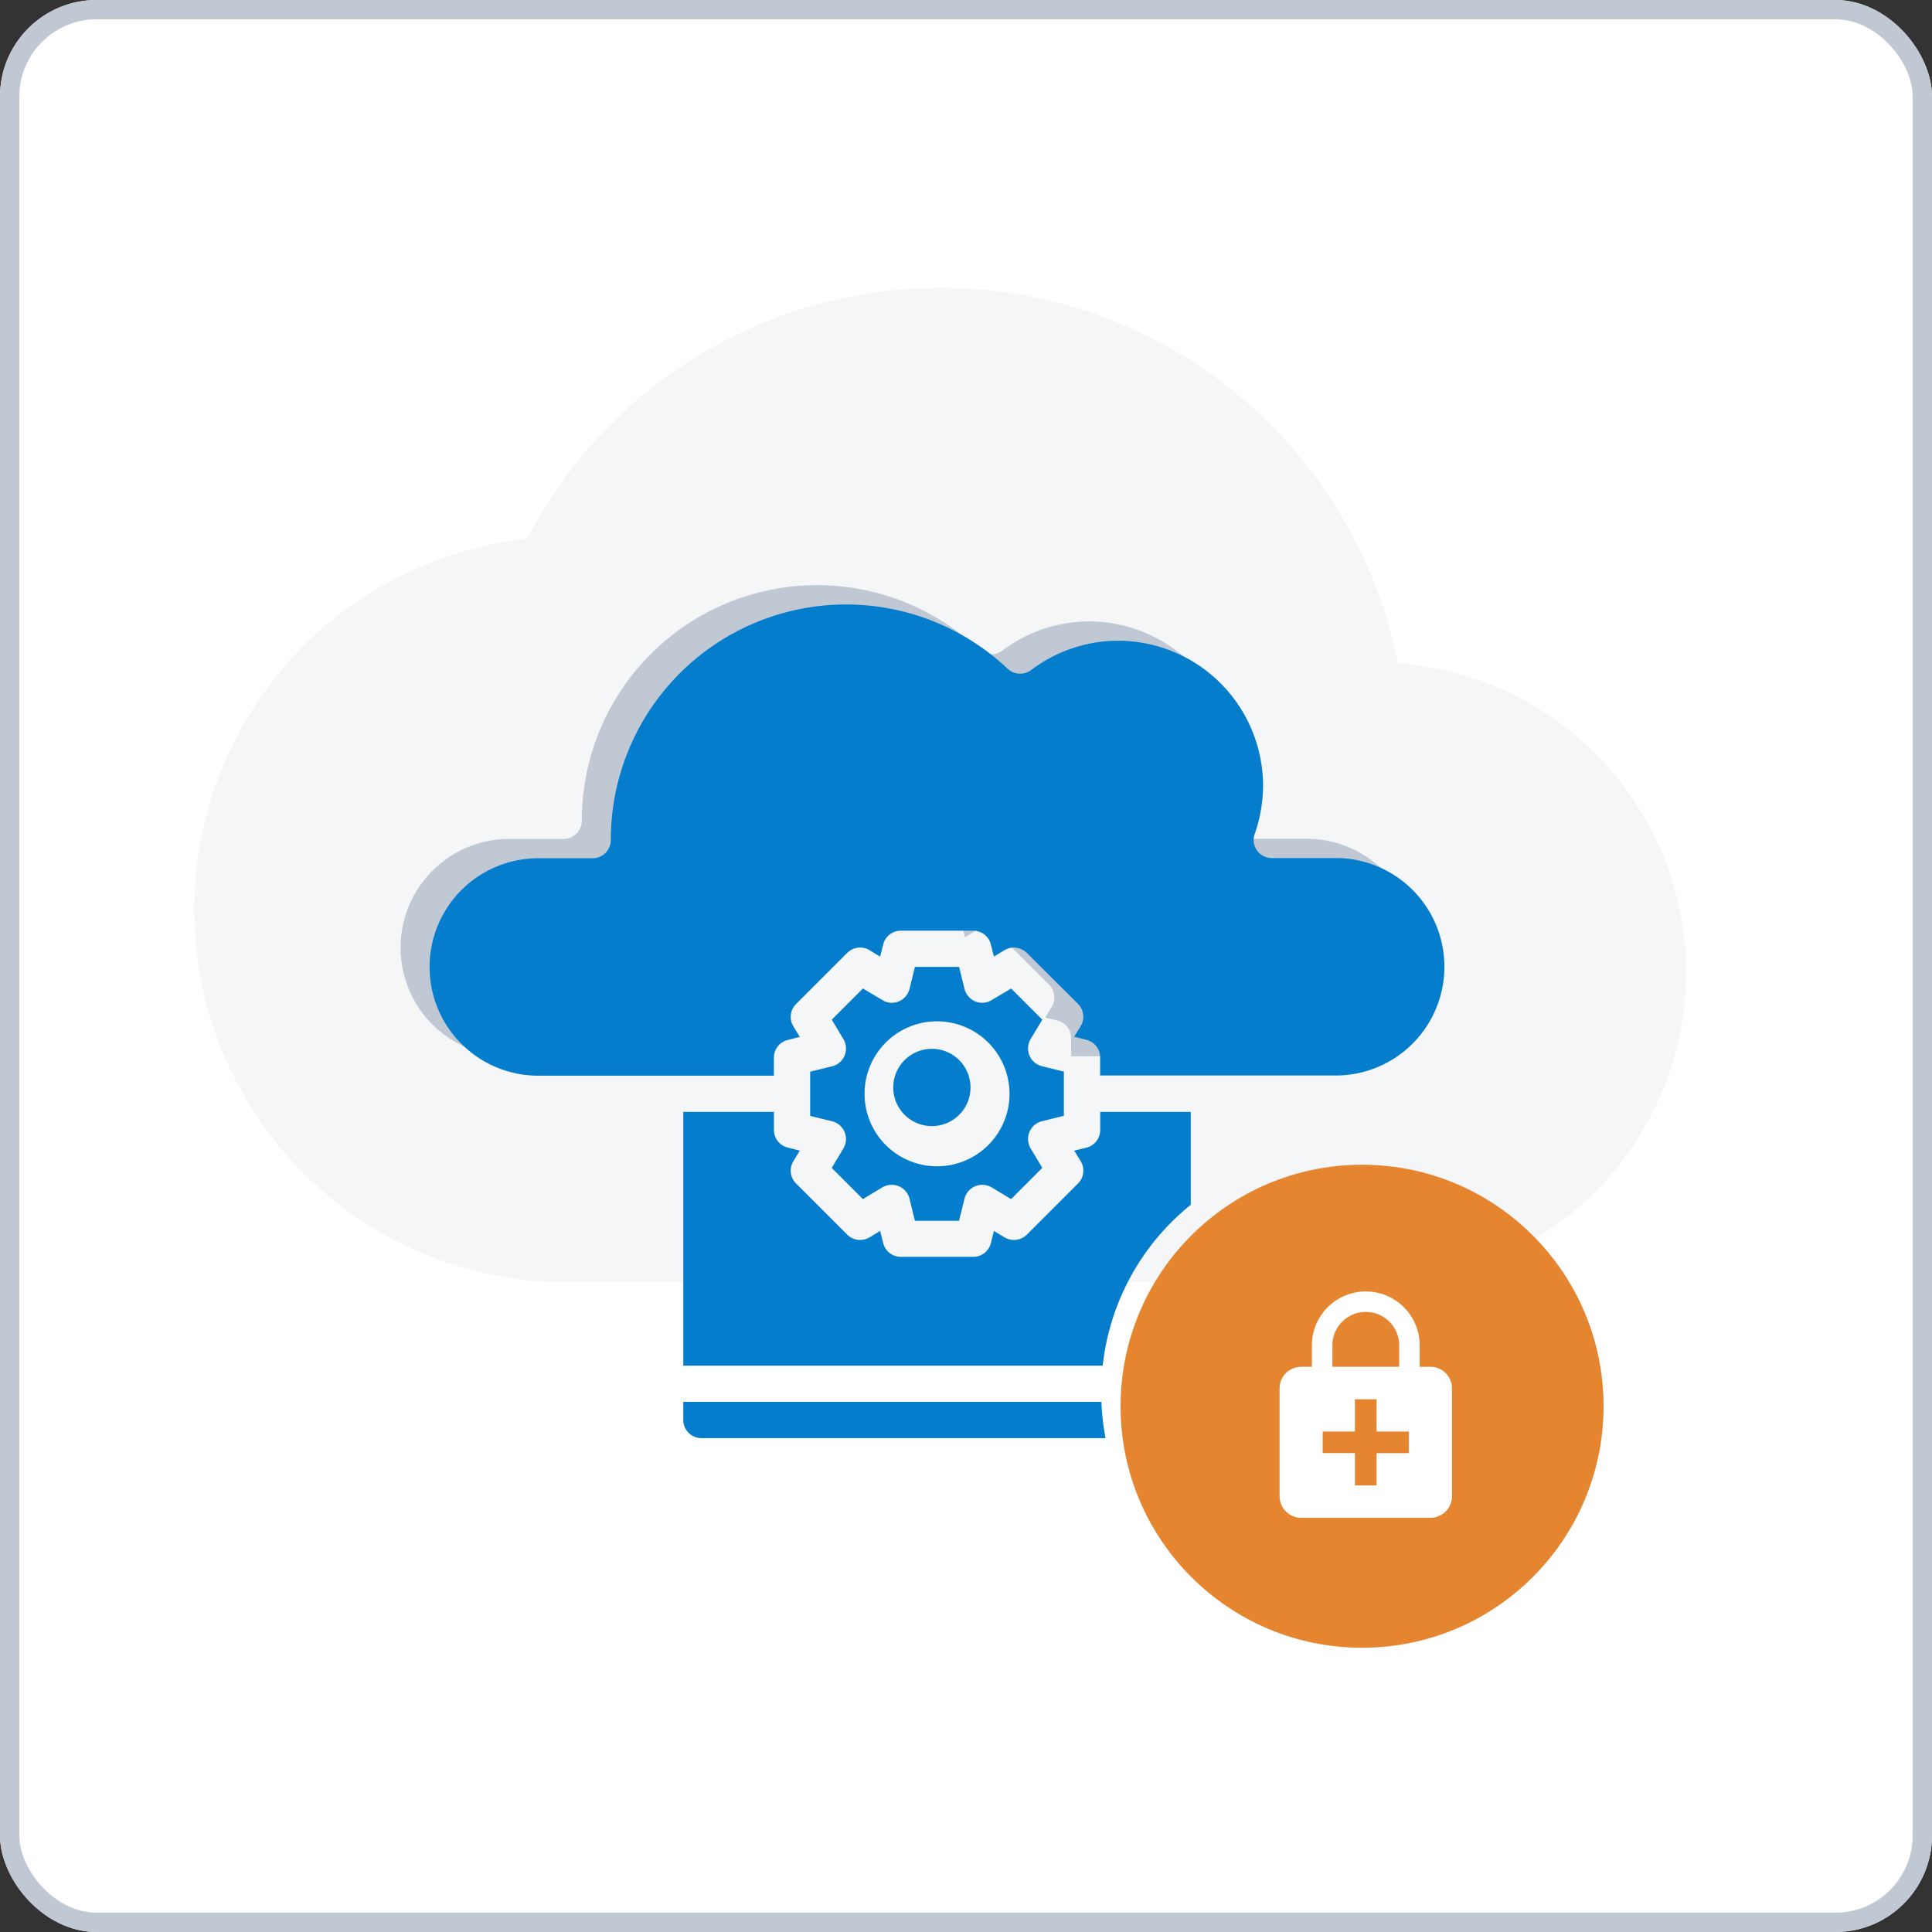 <svg xmlns="http://www.w3.org/2000/svg" width="100" height="100" viewBox="0 0 100 100">
  <rect x="0" y="0" width="100" height="100" fill="#333333" stroke="none"/>
  <g id="Enhance_Visibility" data-name="Enhance Visibility" transform="translate(-2386 -1798.713)">
    <g id="Rectangle_7699" data-name="Rectangle 7699" transform="translate(2386 1798.713)" fill="#fff" stroke="#c0c8d3" stroke-width="1">
      <rect width="100" height="100" rx="5" stroke="none"/>
      <rect x="0.5" y="0.5" width="99" height="99" rx="4.5" fill="none"/>
    </g>
    <path id="Path_185" data-name="Path 185" d="M62.3,23.437A24.133,24.133,0,0,0,17.216,17a19.3,19.3,0,0,0,2.092,38.487H61.142A16.045,16.045,0,0,0,62.3,23.437Z" transform="translate(2396.055 1809.607)" fill="#f5f6f8"/>
    <circle id="Ellipse_694" data-name="Ellipse 694" cx="12.5" cy="12.5" r="12.5" transform="translate(2444 1859)" fill="#e58530"/>
    <path id="Subtraction_19" data-name="Subtraction 19" d="M17.823,24.391H5.629a5.628,5.628,0,1,1,0-11.256H8.443a.939.939,0,0,0,.938-.938A12.176,12.176,0,0,1,29.924,3.331a.949.949,0,0,0,1.21.066,7.479,7.479,0,0,1,4.5-1.52h.008a7.515,7.515,0,0,1,7.5,7.505,7.716,7.716,0,0,1-.431,2.5.928.928,0,0,0,.873,1.247H46.9a5.628,5.628,0,1,1,0,11.256H34.708v-.938a.936.936,0,0,0-.713-.91l-.628-.159.338-.553a.937.937,0,0,0-.14-1.145l-2.655-2.654a.948.948,0,0,0-1.144-.141l-.554.338-.159-.628a.936.936,0,0,0-.911-.713H24.389a.936.936,0,0,0-.91.713l-.159.628-.554-.338a.948.948,0,0,0-1.144.141l-2.655,2.654a.937.937,0,0,0-.14,1.145l.337.553-.628.159a.938.938,0,0,0-.714.91v.938Z" transform="translate(2406.734 1829)" fill="#c0c8d3"/>
    <path id="Subtraction_18" data-name="Subtraction 18" d="M34.989,43.151H14.071a.94.94,0,0,1-.939-.939v-.938H34.775a12.577,12.577,0,0,0,.214,1.875ZM34.842,39.4H13.133V26.266h4.691V27.2a.936.936,0,0,0,.713.91l.628.159-.337.554a.938.938,0,0,0,.14,1.145l2.655,2.654a.951.951,0,0,0,1.145.141l.554-.338.159.629a.937.937,0,0,0,.91.713h3.752a.937.937,0,0,0,.91-.713l.159-.629.554.338a.951.951,0,0,0,1.145-.141l2.654-2.654a.937.937,0,0,0,.141-1.145l-.338-.553L34,28.114a.936.936,0,0,0,.713-.91v-.938H39.4v4.806A12.415,12.415,0,0,0,34.842,39.4Zm-7.431-7.5H25.122L24.84,30.75a.946.946,0,0,0-.919-.711.96.96,0,0,0-.479.128l-1.013.61-1.613-1.614.609-1.013a.963.963,0,0,0,.057-.845.95.95,0,0,0-.638-.553L19.7,26.473V24.184l1.145-.282a.951.951,0,0,0,.638-.553.961.961,0,0,0-.057-.844l-.609-1.013,1.613-1.613,1.013.6a.928.928,0,0,0,.844.066.951.951,0,0,0,.553-.638l.282-1.145H27.41l.282,1.145a.951.951,0,0,0,.553.638.928.928,0,0,0,.844-.066l1.013-.6,1.614,1.613L31.107,22.5a.961.961,0,0,0-.057.844.948.948,0,0,0,.638.553l1.144.282v2.289l-1.144.282a.947.947,0,0,0-.638.553.963.963,0,0,0,.057.845l.609,1.013L30.1,30.778l-1.013-.61a.958.958,0,0,0-.844-.056.948.948,0,0,0-.553.638l-.282,1.143ZM26.266,21.576a3.752,3.752,0,1,0,3.753,3.752A3.756,3.756,0,0,0,26.266,21.576ZM26,27a2,2,0,1,1,2-2A2,2,0,0,1,26,27Zm-8.177-2.609H5.629a5.628,5.628,0,1,1,0-11.256H8.443a.939.939,0,0,0,.938-.939A12.176,12.176,0,0,1,29.924,3.331a.952.952,0,0,0,1.21.066,7.472,7.472,0,0,1,4.5-1.52h.008a7.514,7.514,0,0,1,7.5,7.5,7.708,7.708,0,0,1-.431,2.5.929.929,0,0,0,.874,1.248H46.9a5.628,5.628,0,0,1,0,11.256H34.708v-.938a.936.936,0,0,0-.713-.91l-.629-.16.338-.553a.937.937,0,0,0-.141-1.145L30.91,18.03a.949.949,0,0,0-1.145-.14l-.554.337-.159-.628a.936.936,0,0,0-.91-.713H24.39a.936.936,0,0,0-.91.713l-.159.628-.554-.337a.949.949,0,0,0-1.145.14l-2.655,2.655a.938.938,0,0,0-.14,1.145l.337.553-.628.16a.936.936,0,0,0-.713.91v.938Z" transform="translate(2408.234 1830)" fill="#057dcd"/>
    <g id="enhanced_encryption-24px" transform="translate(2450 1865)">
      <path id="Path_225" data-name="Path 225" d="M0,0H13.386V13.386H0Z" fill="none"/>
      <path id="Path_226" data-name="Path 226" d="M0,0H13.386V13.386H0Z" fill="none"/>
      <path id="Path_227" data-name="Path 227" d="M11.809,4.9h-.558V3.789a2.789,2.789,0,0,0-5.578,0V4.9H5.116A1.119,1.119,0,0,0,4,6.02V11.6a1.119,1.119,0,0,0,1.116,1.116h6.693A1.119,1.119,0,0,0,12.924,11.6V6.02A1.119,1.119,0,0,0,11.809,4.9ZM6.733,3.789a1.729,1.729,0,0,1,3.458,0V4.9H6.733Zm3.96,5.578H9.02V11.04H7.9V9.366H6.231V8.251H7.9V6.578H9.02V8.251h1.673Z" transform="translate(-1.769 -0.442)" fill="#fff"/>
    </g>
  </g>
</svg>
